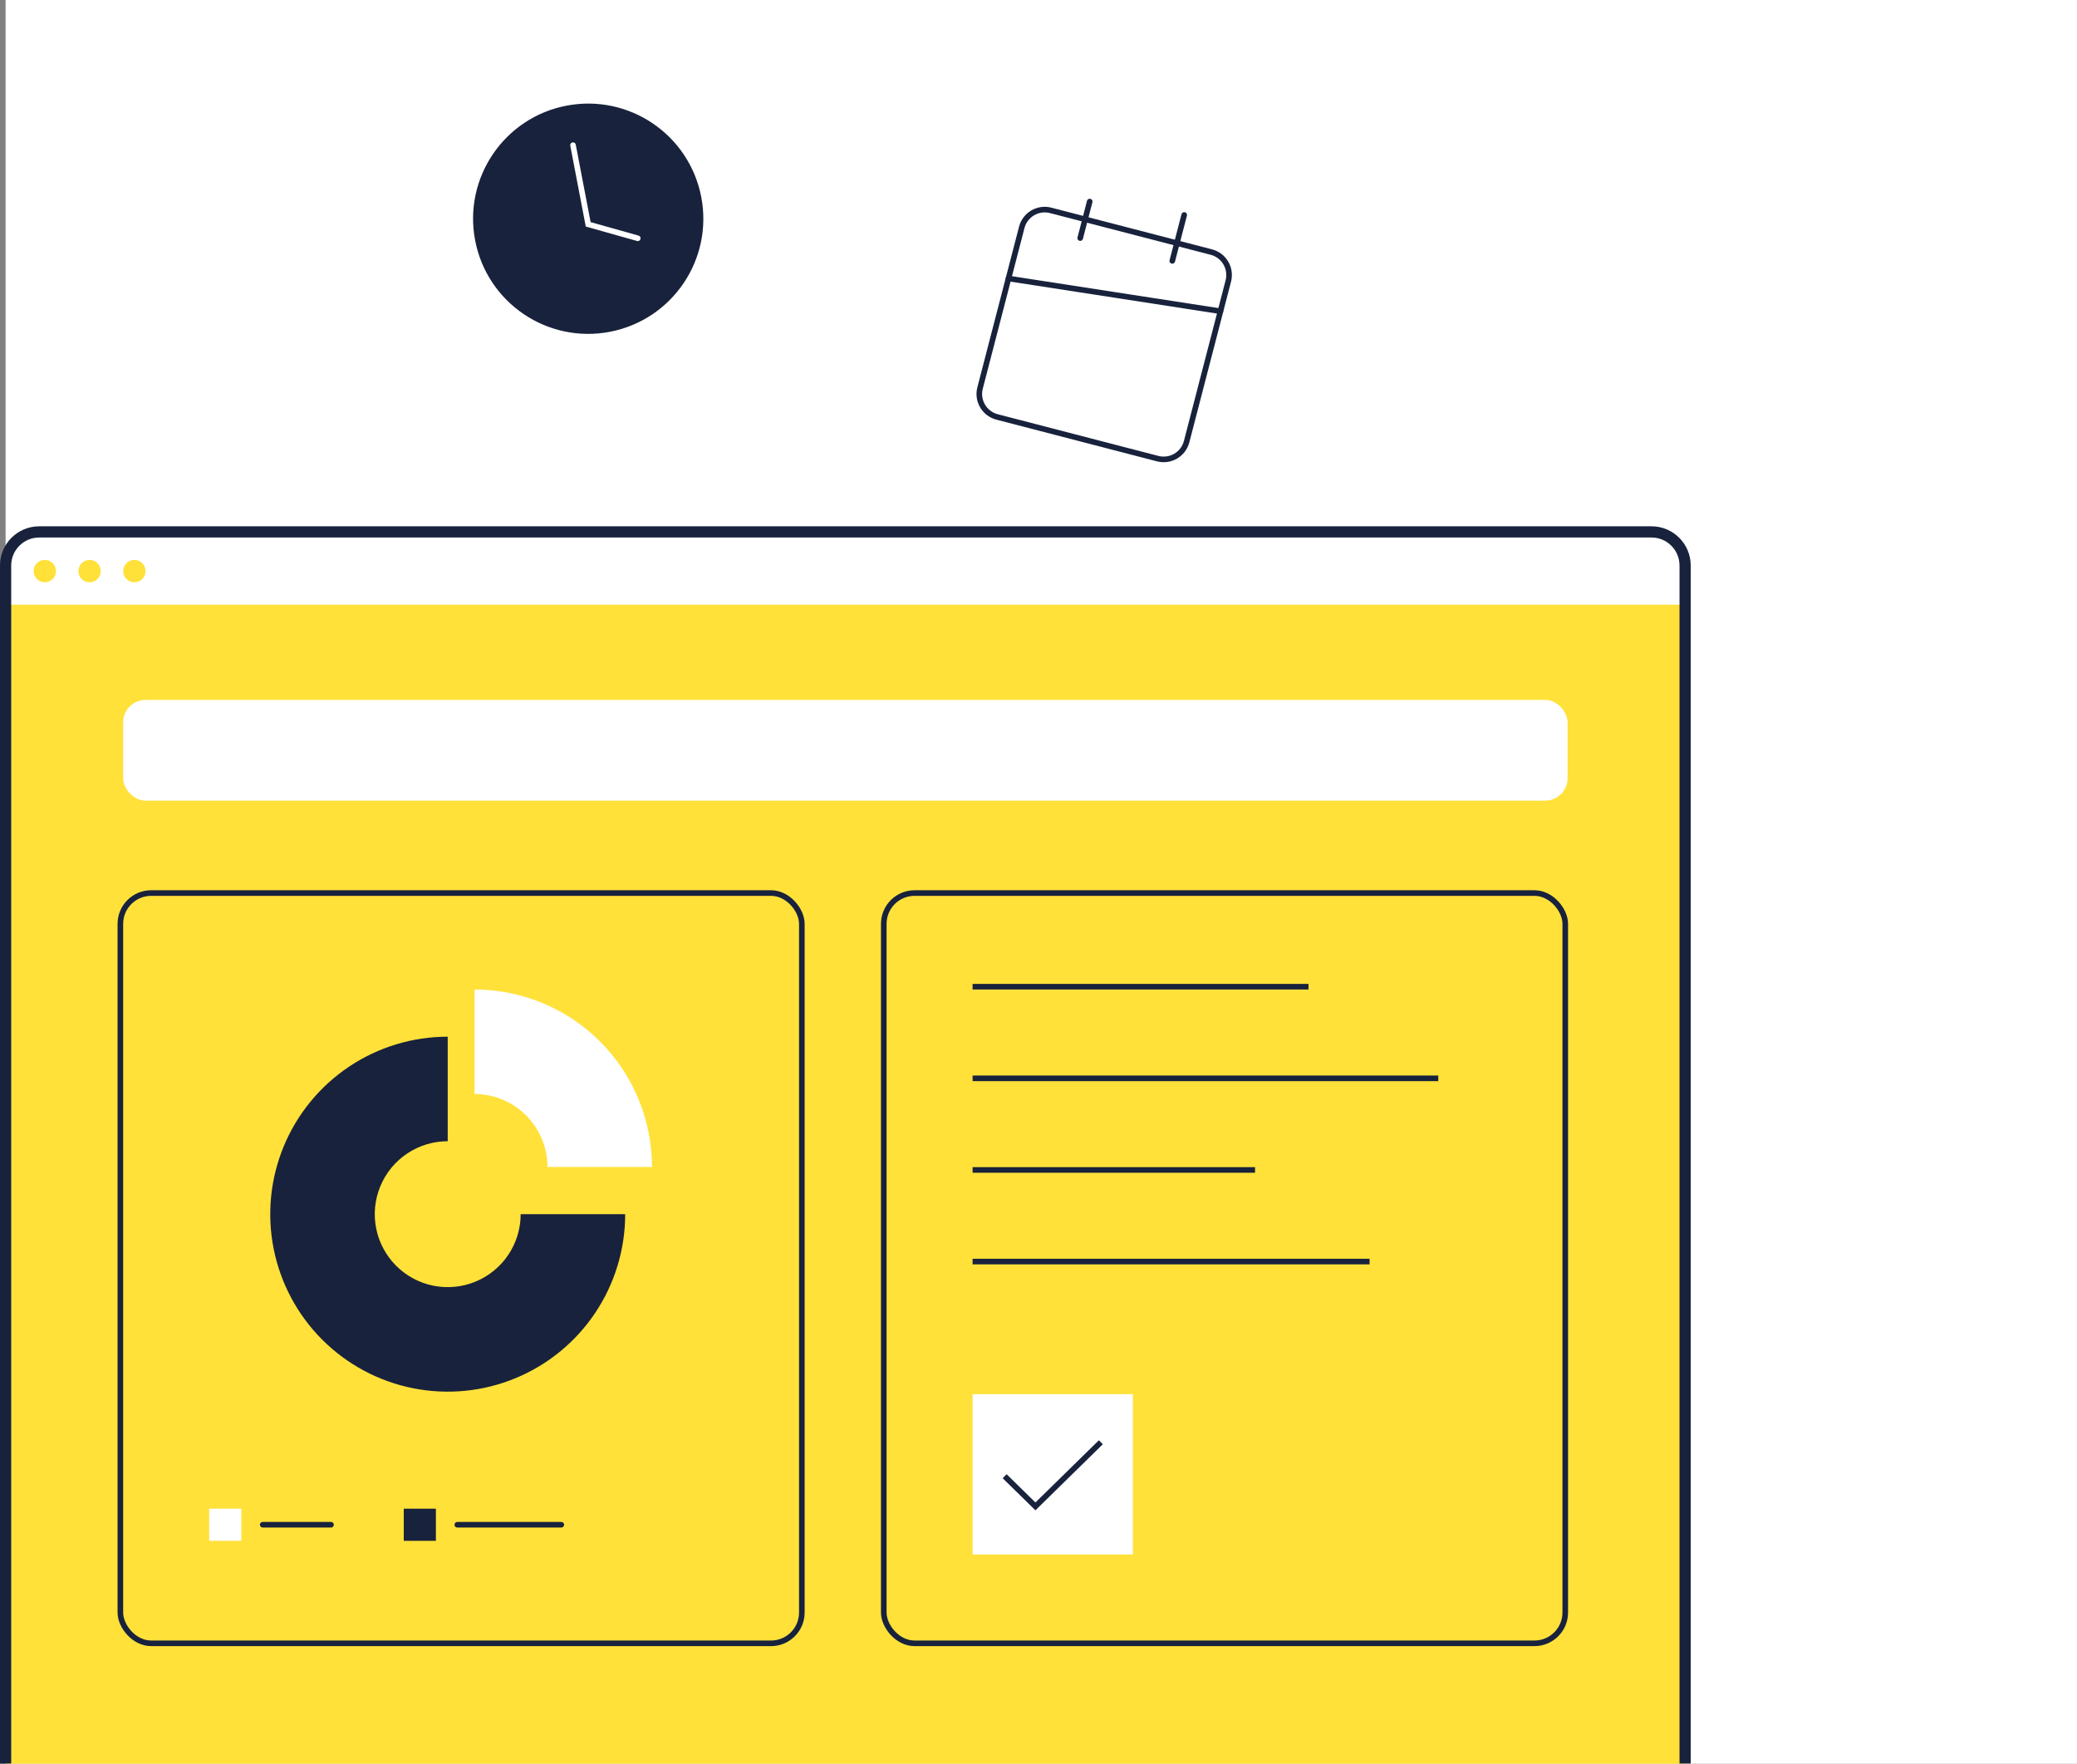 <svg width="371" height="315" viewBox="0 0 371 315" fill="none" xmlns="http://www.w3.org/2000/svg">
<rect x="0" y="0" width="371" height="315" fill="#808080" stroke="none"/>
<rect x="1" width="370" height="315" fill="white"/>
<path d="M1 101C1 97.686 3.686 95 7 95H295C298.314 95 301 97.686 301 101V108H1V101Z" fill="white"/>
<circle cx="8" cy="102" r="2" fill="#FFE139"/>
<circle cx="16" cy="102" r="2" fill="#FFE139"/>
<circle cx="24" cy="102" r="2" fill="#FFE139"/>
<path d="M1 108H301V315H1V108Z" fill="#FFE139"/>
<path d="M0 101C0 97.134 3.134 94 7 94H295C298.866 94 302 97.134 302 101H300C300 98.239 297.761 96 295 96H7C4.239 96 2 98.239 2 101H0ZM301 315H1H301ZM0 315V101C0 97.134 3.134 94 7 94V96C4.239 96 2 98.239 2 101V315H0ZM295 94C298.866 94 302 97.134 302 101V315H300V101C300 98.239 297.761 96 295 96V94Z" fill="#18223C" mask="url(#path-2-outside-1_6990_19015)"/>
<rect x="21.5" y="159.5" width="121.727" height="134" rx="5.5" stroke="#18223C"/>
<path d="M111.672 216.853C111.672 223.123 109.812 229.252 106.329 234.464C102.846 239.677 97.895 243.74 92.103 246.139C86.311 248.539 79.937 249.166 73.788 247.943C67.639 246.72 61.991 243.701 57.558 239.268C53.125 234.835 50.106 229.187 48.883 223.038C47.659 216.889 48.287 210.515 50.686 204.723C53.086 198.93 57.149 193.98 62.361 190.497C67.574 187.013 73.703 185.154 79.972 185.154L79.972 203.823C77.395 203.823 74.876 204.587 72.733 206.019C70.59 207.451 68.92 209.486 67.934 211.867C66.948 214.248 66.689 216.868 67.192 219.396C67.695 221.923 68.936 224.245 70.758 226.067C72.581 227.89 74.903 229.131 77.43 229.634C79.958 230.136 82.578 229.878 84.959 228.892C87.34 227.906 89.375 226.236 90.807 224.093C92.239 221.95 93.003 219.431 93.003 216.853H111.672Z" fill="#18223C"/>
<path d="M84.758 176.727C88.92 176.727 93.043 177.546 96.888 179.14C100.734 180.733 104.229 183.067 107.172 186.011C110.116 188.955 112.451 192.449 114.044 196.295C115.637 200.141 116.457 204.263 116.457 208.426L97.788 208.426C97.788 206.714 97.451 205.02 96.796 203.439C96.141 201.858 95.182 200.422 93.972 199.212C92.762 198.002 91.325 197.042 89.744 196.387C88.163 195.732 86.469 195.395 84.758 195.395L84.758 176.727Z" fill="white"/>
<rect x="37.363" y="269.453" width="5.739" height="5.739" fill="white"/>
<path d="M46.93 272.322H59.123" stroke="#18223C" stroke-linecap="round" stroke-linejoin="round"/>
<rect x="72.121" y="269.453" width="5.739" height="5.739" fill="#18223C"/>
<path d="M81.688 272.322H100.259" stroke="#18223C" stroke-linecap="round" stroke-linejoin="round"/>
<rect x="22" y="125" width="258" height="18" rx="4" fill="white"/>
<rect x="157.863" y="159.5" width="121.727" height="134" rx="5.5" stroke="#18223C"/>
<line x1="173.727" y1="176.227" x2="233.727" y2="176.227" stroke="#18223C"/>
<line x1="173.727" y1="192.592" x2="256.908" y2="192.592" stroke="#18223C"/>
<line x1="173.727" y1="208.955" x2="224.181" y2="208.955" stroke="#18223C"/>
<line x1="173.727" y1="225.318" x2="244.636" y2="225.318" stroke="#18223C"/>
<rect x="173.727" y="249" width="28.636" height="28.636" fill="white"/>
<path d="M179.453 263.654L184.951 269.044L196.635 257.59" stroke="#18223C"/>
<path d="M216.37 45.019L187.674 37.572C185.41 36.984 183.098 38.343 182.51 40.607L175.063 69.304C174.475 71.568 175.834 73.879 178.099 74.467L206.795 81.914C209.059 82.502 211.371 81.143 211.958 78.879L219.406 50.182C219.993 47.918 218.634 45.607 216.37 45.019Z" fill="white" stroke="#18223C" stroke-linecap="round" stroke-linejoin="round"/>
<path d="M211.527 38.393L209.4 46.592" stroke="#18223C" stroke-linecap="round" stroke-linejoin="round"/>
<path d="M194.645 36L192.952 42.522" stroke="#18223C" stroke-linecap="round" stroke-linejoin="round"/>
<path d="M180.138 49.739L199.069 52.663L218.001 55.587" stroke="#18223C" stroke-linecap="round" stroke-linejoin="round"/>
<circle cx="105.067" cy="39.066" r="20.063" transform="rotate(-10.851 105.067 39.066)" fill="#18223C" stroke="#18223C"/>
<path d="M102.355 25.93L105.065 40.067L113.918 42.557" stroke="white" stroke-linecap="round"/>
</svg>
